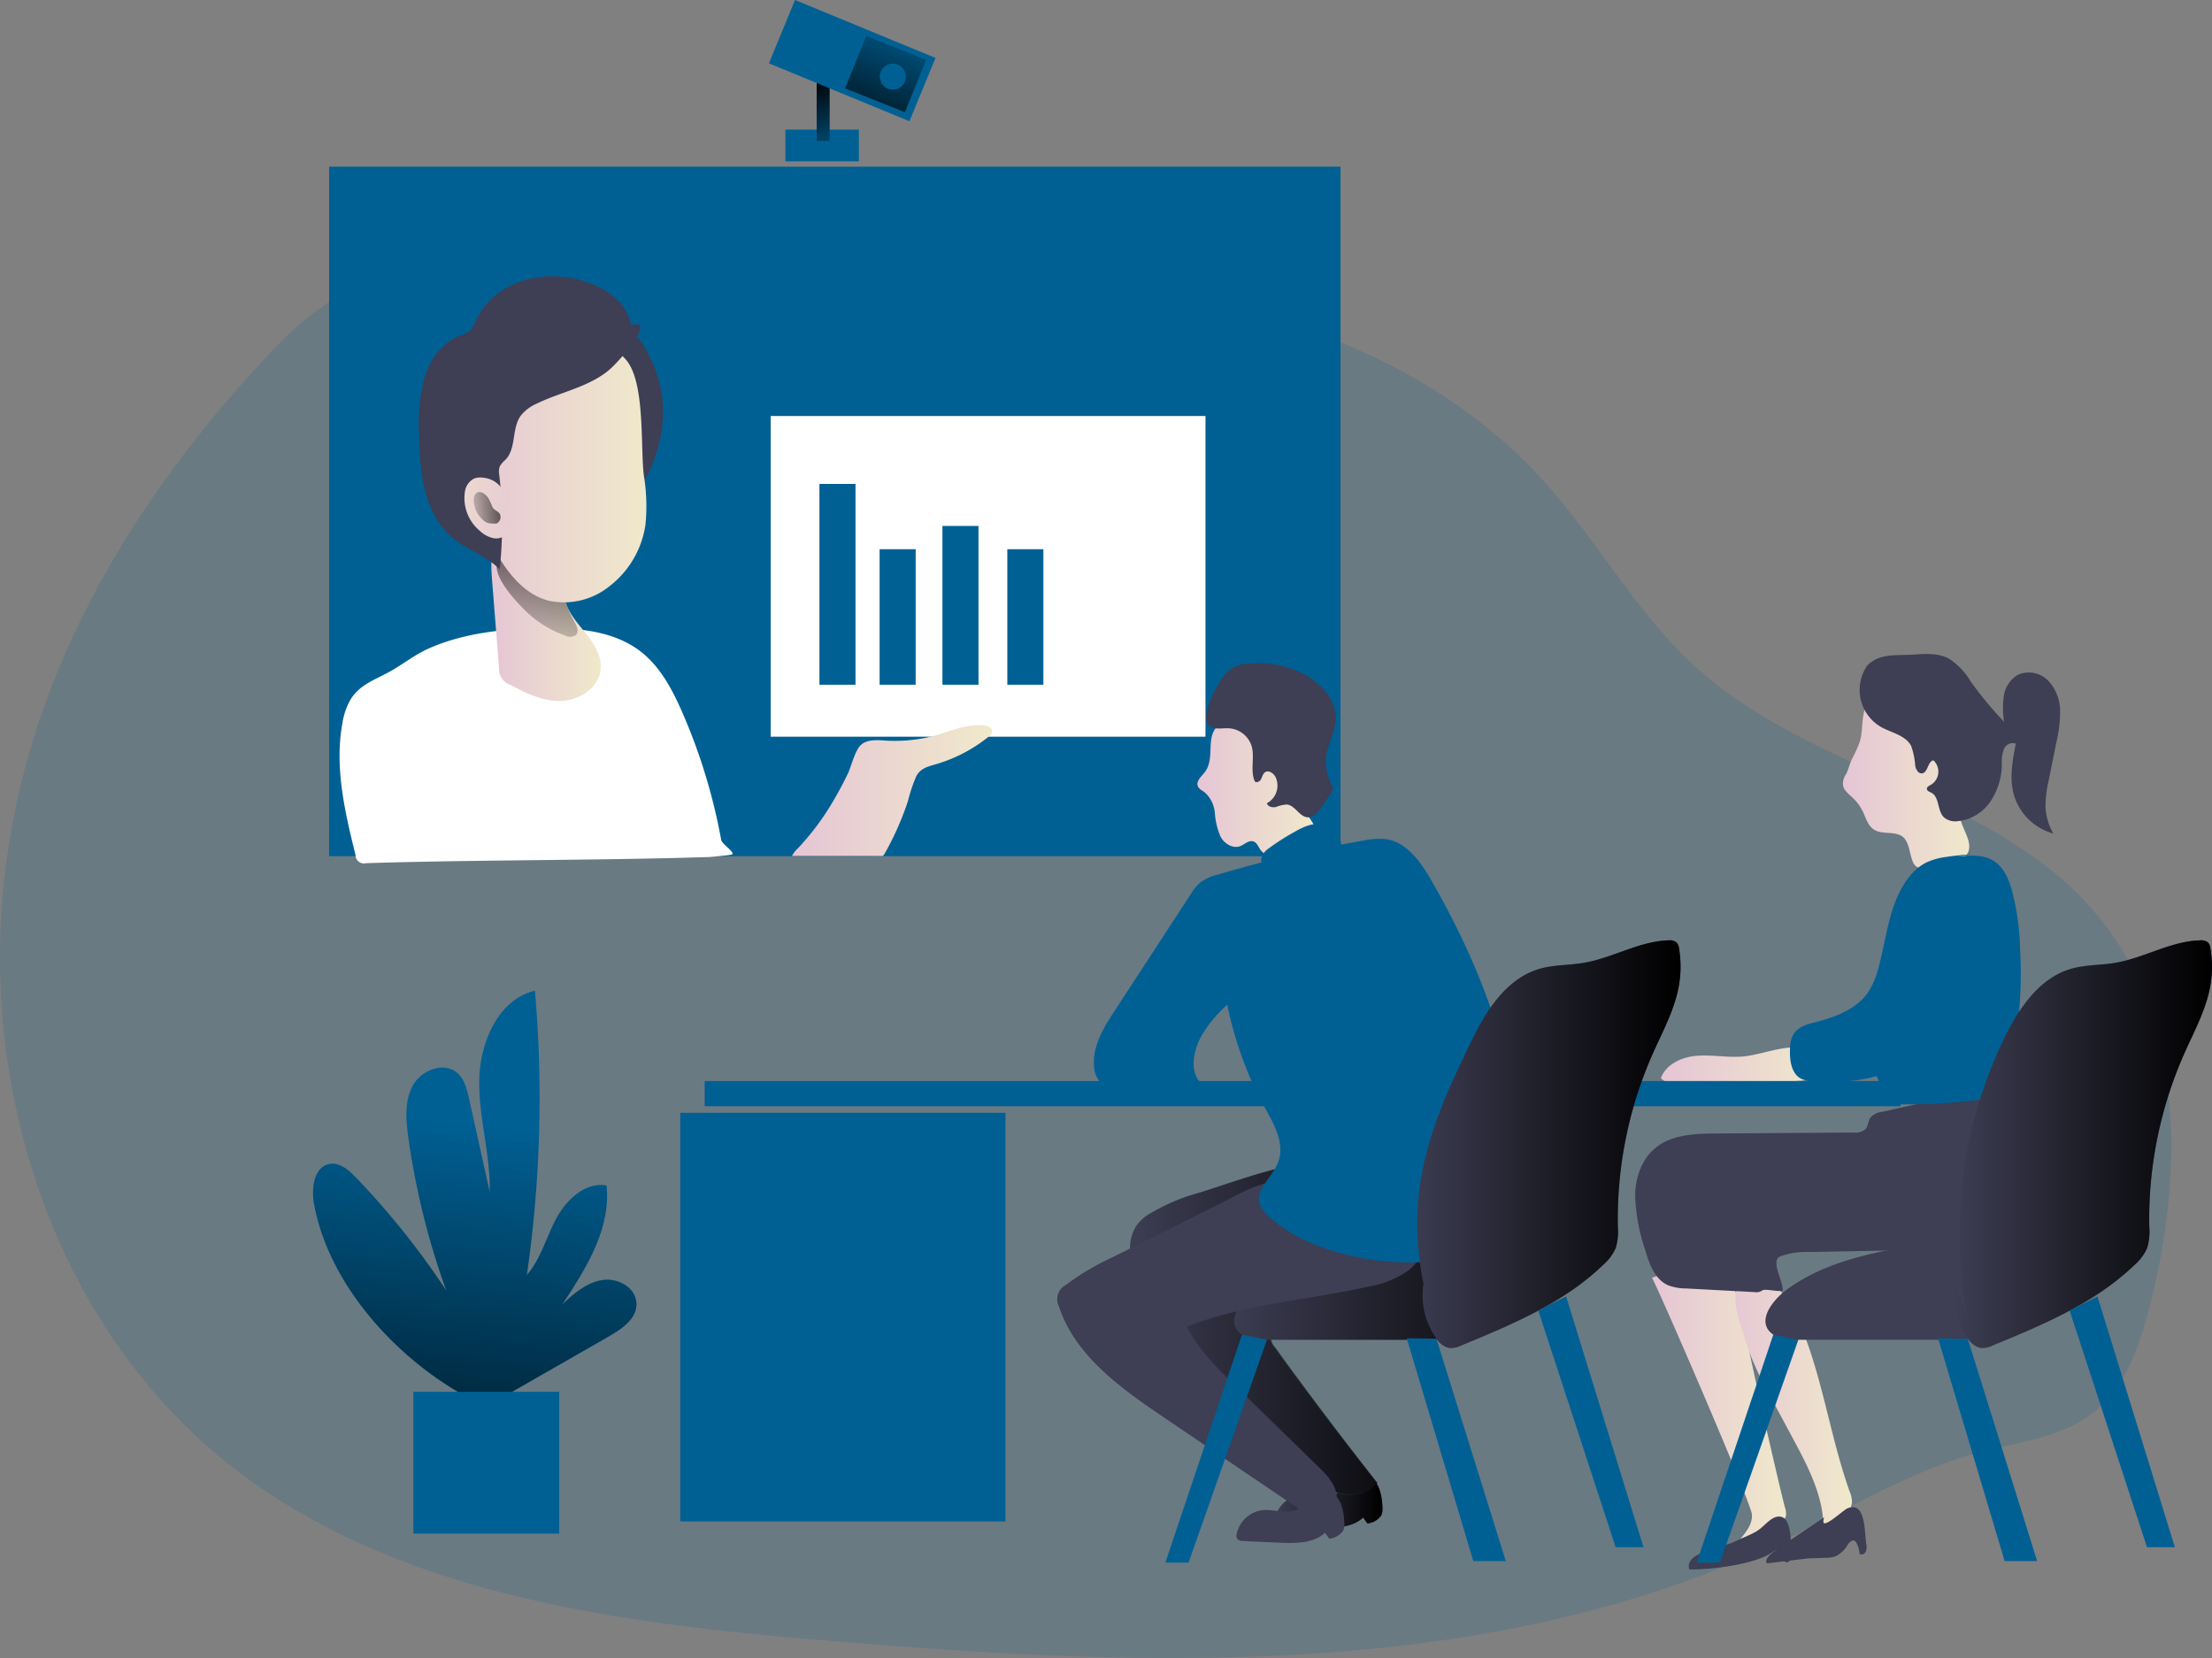 <svg xmlns="http://www.w3.org/2000/svg" xmlns:xlink="http://www.w3.org/1999/xlink" width="537.838" height="403.162" viewBox="0 0 537.838 403.162">
  <rect x="0" y="0" width="537.838" height="403.162" fill="#808080" stroke="none"/>
  <defs>
    <linearGradient id="linear-gradient" x1="0.001" y1="0.499" x2="0.999" y2="0.499" gradientUnits="objectBoundingBox">
      <stop offset="0" stop-opacity="0"/>
      <stop offset="0.99"/>
    </linearGradient>
    <linearGradient id="linear-gradient-2" x1="0" y1="0.5" x2="1" y2="0.5" xlink:href="#linear-gradient"/>
    <linearGradient id="linear-gradient-3" x1="0" y1="0.499" x2="0.999" y2="0.499" xlink:href="#linear-gradient"/>
    <linearGradient id="linear-gradient-4" y1="0.5" x2="1" y2="0.5" gradientUnits="objectBoundingBox">
      <stop offset="0" stop-color="#e5c5d5"/>
      <stop offset="0.42" stop-color="#ead4d1"/>
      <stop offset="1" stop-color="#f0e9cb"/>
    </linearGradient>
    <linearGradient id="linear-gradient-5" x1="0" y1="0.5" x2="1" y2="0.5" xlink:href="#linear-gradient-4"/>
    <linearGradient id="linear-gradient-6" x1="0.002" y1="0.496" x2="1.002" y2="0.496" xlink:href="#linear-gradient-4"/>
    <linearGradient id="linear-gradient-7" x1="0" y1="0.5" x2="1" y2="0.5" xlink:href="#linear-gradient-4"/>
    <linearGradient id="linear-gradient-8" x1="0.334" y1="1.345" x2="0.774" y2="-0.784" xlink:href="#linear-gradient"/>
    <linearGradient id="linear-gradient-9" x1="0" y1="0.497" x2="0.999" y2="0.497" xlink:href="#linear-gradient-4"/>
    <linearGradient id="linear-gradient-10" x1="0" y1="0.501" x2="1" y2="0.501" xlink:href="#linear-gradient"/>
    <linearGradient id="linear-gradient-11" x1="0" y1="0.501" x2="1.001" y2="0.501" xlink:href="#linear-gradient-4"/>
    <linearGradient id="linear-gradient-12" x1="0" y1="0.502" x2="1" y2="0.502" xlink:href="#linear-gradient-4"/>
    <linearGradient id="linear-gradient-13" x1="0.557" y1="1.435" x2="0.461" y2="-0.056" xlink:href="#linear-gradient"/>
    <linearGradient id="linear-gradient-14" x1="0.809" y1="-0.249" x2="0.072" y2="1.536" xlink:href="#linear-gradient"/>
    <linearGradient id="linear-gradient-15" x1="-0.001" y1="0.502" x2="1.001" y2="0.502" xlink:href="#linear-gradient-4"/>
    <linearGradient id="linear-gradient-16" x1="0.524" y1="0.318" x2="0.426" y2="1.539" xlink:href="#linear-gradient"/>
    <linearGradient id="linear-gradient-17" x1="1.787" y1="0.869" x2="-1.852" y2="-0.208" xlink:href="#linear-gradient-4"/>
    <linearGradient id="linear-gradient-18" x1="-0.466" y1="0.593" x2="2" y2="0.339" xlink:href="#linear-gradient"/>
    <linearGradient id="linear-gradient-19" x1="0" y1="0.501" x2="1" y2="0.501" xlink:href="#linear-gradient"/>
  </defs>
  <g id="Online_Presentation_Monochromatic_1_" data-name="Online Presentation_Monochromatic (1)" transform="translate(-0.003 -0.002)">
    <path id="Tracé_10594" data-name="Tracé 10594" d="M28.057,225.632C18.672,280.8,36.773,341.751,80.324,376.956c40.437,32.623,95.3,39.412,147.061,43.715,78.7,6.585,161.583,9.658,232.661-24.768,15.533-7.5,30.478-16.8,47.185-21.161,9.563-2.514,19.9-3.579,27.582-9.727s10.929-15.86,13.415-25.246c8.306-31.981,8.757-69.029-11.994-94.739-24.385-30.218-69.385-34.986-98.168-61.024-14.6-13.224-24.112-31.106-37.377-45.655C359.324,92.9,290.923,87.642,229.544,85.483,179.859,83.762,128.589,68.23,92.291,106.467,60.761,139.677,35.5,179.745,28.057,225.632Z" transform="translate(-25.64 -21.674)" fill="#006094" opacity="0.18"/>
    <path id="Tracé_10595" data-name="Tracé 10595" d="M278.727,307.853a3.935,3.935,0,0,1-.273,1.831,4.6,4.6,0,0,1-3.4,1.995l-1.025-1.434c-2.664,2.486-6.708,2.555-10.341,2.418-3.183-.109-6.352-.273-9.563-.437a1.79,1.79,0,0,1-1.448-.533,1.571,1.571,0,0,1-.109-1.147,7.363,7.363,0,0,1,6.257-5.806c2.432-.26,4.932.738,7.322.2,3.115-.7,5.4-4.235,8.647-4.3S278.645,305.353,278.727,307.853Z" transform="translate(57.415 58.768)" fill="#3e3e54"/>
    <path id="Tracé_10596" data-name="Tracé 10596" d="M278.727,307.853a3.935,3.935,0,0,1-.273,1.831,4.6,4.6,0,0,1-3.4,1.995l-1.025-1.434c-2.664,2.486-6.708,2.555-10.341,2.418-3.183-.109-6.352-.273-9.563-.437a1.79,1.79,0,0,1-1.448-.533,1.571,1.571,0,0,1-.109-1.147,7.363,7.363,0,0,1,6.257-5.806c2.432-.26,4.932.738,7.322.2,3.115-.7,5.4-4.235,8.647-4.3S278.645,305.353,278.727,307.853Z" transform="translate(57.415 58.768)" fill="url(#linear-gradient)"/>
    <path id="Tracé_10597" data-name="Tracé 10597" d="M243.811,251.872a48.224,48.224,0,0,0-12.609,5.382,10.615,10.615,0,0,0-2.9,2.732,10.274,10.274,0,0,0-1.544,5.533c-.314,10.574,7.623,19.371,15.027,26.912l24.4,24.795c2.814,2.869,5.751,5.806,9.481,7.281s8.5,1.134,11.12-1.913q-12.855-16.284-24.972-33.142a2.992,2.992,0,0,1-.806-2.623c.451-1.243,2.158-1.366,3.484-1.188a40.669,40.669,0,0,0,34.522-15.027c2.637-3.333,4.809-7.514,4-11.694-.71-3.7-3.634-6.585-6.749-8.716C279.276,238.552,261.243,246.3,243.811,251.872Z" transform="translate(47.988 38.083)" fill="#3e3e54"/>
    <path id="Tracé_10598" data-name="Tracé 10598" d="M243.918,251.888a48.43,48.43,0,0,0-12.609,5.383,10.614,10.614,0,0,0-2.9,2.732,10.15,10.15,0,0,0-1.53,5.464c-.328,10.574,7.623,19.371,15.027,26.912l24.4,24.795c2.828,2.855,5.751,5.792,9.481,7.281s8.511,1.134,11.12-1.913q-12.828-16.311-24.959-33.142a3.005,3.005,0,0,1-.82-2.623c.451-1.243,2.172-1.3,3.484-1.189a40.628,40.628,0,0,0,34.521-15.027c2.637-3.347,4.822-7.527,4.016-11.694-.724-3.716-3.648-6.6-6.831-8.716C279.382,238.555,261.4,246.314,243.918,251.888Z" transform="translate(48.031 38.081)" fill="url(#linear-gradient-2)"/>
    <path id="Tracé_10599" data-name="Tracé 10599" d="M247.2,283.154a10.532,10.532,0,0,0,6.093,1.243h37.349a17.048,17.048,0,0,0,7.049-1.011,18.222,18.222,0,0,0,4.945-3.866,137.826,137.826,0,0,1,21.625-17.158,2.732,2.732,0,0,0,1.23-1.23,2.146,2.146,0,0,0,.109-.888c-.232-4.1-4.645-6.926-8.757-7.063s-8.033,1.6-11.926,2.937c-18.074,6.257-39.276,4.74-54.576,16.229C247.445,274.466,242.6,279.958,247.2,283.154Z" transform="translate(54.778 41.391)" fill="#3e3e54"/>
    <path id="Tracé_10600" data-name="Tracé 10600" d="M247.2,283.154a10.532,10.532,0,0,0,6.093,1.243h37.349a17.048,17.048,0,0,0,7.049-1.011,18.222,18.222,0,0,0,4.945-3.866,137.826,137.826,0,0,1,21.625-17.158,2.732,2.732,0,0,0,1.23-1.23,2.146,2.146,0,0,0,.109-.888c-.232-4.1-4.645-6.926-8.757-7.063s-8.033,1.6-11.926,2.937c-18.074,6.257-39.276,4.74-54.576,16.229C247.445,274.466,242.6,279.958,247.2,283.154Z" transform="translate(54.778 41.391)" fill="url(#linear-gradient-3)"/>
    <path id="Tracé_10601" data-name="Tracé 10601" d="M319.66,265.874c.71.642,24.03,54.426,24.3,57.486.246,2.732-1.913,4.877-3.593,7.008,2.172-.4,9.194-3.388,10.779-4.932a3.442,3.442,0,0,0,1.093-1.68,4.1,4.1,0,0,0-.191-1.885c-1.366-4.973-8.921-38.142-10-44.535a34.806,34.806,0,0,0-1.913-7.732,11.858,11.858,0,0,0-5.014-6.025,7.24,7.24,0,0,0-7.582.219C326.067,263.716,321.053,265.355,319.66,265.874Z" transform="translate(82.001 44.846)" fill="url(#linear-gradient-4)"/>
    <path id="Tracé_10602" data-name="Tracé 10602" d="M349.77,275.138c5.874,13.306,7.637,28.073,12.527,41.776a6.831,6.831,0,0,1,.574,2.637,5.178,5.178,0,0,1-.861,2.309,12.459,12.459,0,0,1-6.106,5.1c.423-8.2-3.566-15.806-7.432-22.991l-5.137-9.563a96.53,96.53,0,0,1-4.918-10.068c-.71-1.762-1.3-3.579-1.831-5.4-1.134-3.8-4.809-12.718,1.6-13.743C344.019,264.3,347.8,270.684,349.77,275.138Z" transform="translate(87.437 45.76)" fill="url(#linear-gradient-5)"/>
    <path id="Tracé_10603" data-name="Tracé 10603" d="M340.936,226.228c-3.62.26-7.254-.478-10.929-.191s-7.5,2.008-8.757,5.464c2.063,1.9,5.219,1.8,8.005,1.544,6.831-.642,22.158-.2,29-1.3,2.732-.423-3.005-2.186-.533-3.306a3.989,3.989,0,0,0,2.445-2.309C355.129,221.392,346.755,225.831,340.936,226.228Z" transform="translate(82.583 30.695)" fill="url(#linear-gradient-6)"/>
    <path id="Tracé_10604" data-name="Tracé 10604" d="M406.433,230.13l1.12,27.513c.123,2.828.191,5.82-1.243,8.2-2.541,4.317-8.443,4.9-13.442,5l-33.8.642a18.266,18.266,0,0,0-7.2,1.107c-2.227,1,.574,5.6.71,8.046,0,.915-4.344-.41-5.027.219a2.418,2.418,0,0,1-1.79.382l-16.707-.888a12.431,12.431,0,0,1-4.317-.751c-3.347-1.448-4.7-5.383-5.71-8.88a45.616,45.616,0,0,1-2.35-12.787c0-4.344,1.5-8.88,4.836-11.667,4-3.361,9.686-3.566,14.9-3.593l33.429-.232a3.743,3.743,0,0,0,2.842-.82c.683-.779.615-1.981,1.216-2.814a4.207,4.207,0,0,1,2.65-1.366l18.784-4.167a13.662,13.662,0,0,1,6.011-.41,4.672,4.672,0,0,1,3.825,4.1" transform="translate(80.91 32.954)" fill="#3e3e54"/>
    <path id="Tracé_10605" data-name="Tracé 10605" d="M252.963,253.465,227.239,266.32a61.722,61.722,0,0,0-11.366,6.749,3.88,3.88,0,0,0-1.653,5.164c3.907,11.981,15.027,19.9,25.451,26.967l12.609,8.538,20.97,14.194c1.53,1.038,3.251,2.117,5.068,1.8,2.637-.437,3.962-3.7,3.306-6.3s-2.65-4.576-4.563-6.434l-19.44-18.948c-4.631-4.508-9.344-9.126-12.295-14.863,13.975-5.464,29.235-6.448,43.893-9.686a24.125,24.125,0,0,0,9.918-3.934c2.828-2.2,4.727-5.956,3.743-9.413a11.789,11.789,0,0,0-5.191-6.052,24.494,24.494,0,0,0-12.295-4.535c-2.978-.164-5.943.437-8.907.273-2.637-.15-4.467-1.612-6.831-1.967C264.288,247.072,257.58,251.156,252.963,253.465Z" transform="translate(43.249 39.413)" fill="#3e3e54"/>
    <rect id="Rectangle_299" data-name="Rectangle 299" width="290.748" height="6.134" transform="translate(171.349 262.865)" fill="#006094"/>
    <rect id="Rectangle_300" data-name="Rectangle 300" width="245.913" height="167.662" transform="translate(80.025 40.532)" fill="#006094"/>
    <path id="Tracé_10606" data-name="Tracé 10606" d="M140.926,137.648c-1.243-1.366,3.484-.492,2.732-2.131-3.921-7.9-5.068-16.981-9.221-24.754-.656-1.216-1.366-2.391-1.967-3.62a17.758,17.758,0,0,0,3.661-2.992,46.449,46.449,0,0,0,5.26-6.571c.232.232.615.4.833.738C155.352,118.481,140.995,134.547,140.926,137.648Z" transform="translate(13.47 -15.573)" fill="#3e3e54"/>
    <path id="Tracé_10607" data-name="Tracé 10607" d="M135.234,149.374c8.415-.137,17.445.533,24.1,5.7,4.768,3.716,7.691,9.29,10.109,14.836a139.956,139.956,0,0,1,9.426,30.942c.191,1.038,3.538,3.074,2.6,3.552-.328.164-5.2.6-5.574.615-28.183.874-55.177.628-83.332,1.489a2.069,2.069,0,0,1-2.609-2.022c-2.609-10.533-5.123-21.366-3.183-31.994a16.8,16.8,0,0,1,1.913-5.656c2.268-3.8,6.025-4.9,9.645-6.926,3.32-1.872,6.188-4.208,9.727-5.738C116.573,150.494,126.04,149.524,135.234,149.374Z" transform="translate(-3.515 3.383)" fill="#fff"/>
    <path id="Tracé_10608" data-name="Tracé 10608" d="M114.057,135.4c-1.27,3.333-1.011,7.022-.724,10.574l1.626,20.492a4.1,4.1,0,0,0,2.869,4.208c3.88,2.1,8.074,4.1,12.486,3.839s8.962-3.292,9.371-7.678c.26-2.9-1.257-5.642-3.019-7.951s-3.852-4.44-5.027-7.09c-1.926-4.385-1.079-9.412-1.448-14.18a11.776,11.776,0,0,0-2.076-6.421C124.139,126.14,115.942,130.484,114.057,135.4Z" transform="translate(6.378 -4.093)" fill="url(#linear-gradient-7)"/>
    <path id="Tracé_10609" data-name="Tracé 10609" d="M120.945,150.028a26.393,26.393,0,0,0,9.768,6.12,2.514,2.514,0,0,0,2.6-.123c.833-.82.232-2.213-.355-3.238a29.562,29.562,0,0,1-3.238-8.565,8.893,8.893,0,0,0-1.53-4.1,6.707,6.707,0,0,0-1.721-1.3c-2.732-1.585-10.1-5.464-12.145-1.011C112.626,141.408,118.609,147.719,120.945,150.028Z" transform="translate(6.716 -1.601)" fill="url(#linear-gradient-8)"/>
    <path id="Tracé_10610" data-name="Tracé 10610" d="M240.548,178.66c-.847,1.066-2.186,2.2-1.667,3.443.287.669,1.038,1,1.626,1.434a7.513,7.513,0,0,1,2.5,5.109,17.623,17.623,0,0,0,1.366,5.656c.9,1.721,2.978,3.033,4.8,2.336,1.079-.423,2.076-1.5,3.183-1.148.847.273,1.2,1.257,1.694,1.995a5.765,5.765,0,0,0,5.806,2.022,16.871,16.871,0,0,0,5.861-2.732A4.453,4.453,0,0,0,267.556,195a3.36,3.36,0,0,0,0-2.227c-.615-2.227-2.336-3.948-3.77-5.779a26.488,26.488,0,0,1-5.2-11.666c-.519-2.964-.656-6.284-2.732-8.415-2.855-2.9-9.03-2.268-11.981.355C240.561,170.053,243.184,175.272,240.548,178.66Z" transform="translate(52.385 9.11)" fill="url(#linear-gradient-9)"/>
    <path id="Tracé_10611" data-name="Tracé 10611" d="M240.361,169.548a2.555,2.555,0,0,0,2.322,1.885c1.066.137,2.145-.082,3.21,0a6.175,6.175,0,0,1,5.464,4.262c.833,2.732-.369,5.929.765,8.593.382.519,1.243.1,1.544-.478s.423-1.284.943-1.667c.861-.628,2.09.178,2.582,1.134a4.891,4.891,0,0,1-2.1,6.38c.219.861,1.366,1.107,2.227.9a8.838,8.838,0,0,1,2.6-.6c2.035.178,3.074,3.019,5.109,3.115,1.366,0,2.445-1.229,3.251-2.377l2.336-3.374a2.159,2.159,0,0,0,.505-1.175,2.322,2.322,0,0,0-.369-1.107,11.885,11.885,0,0,1-1.12-7.5c.574-3.115,2.391-6.011,2.24-9.18a11.12,11.12,0,0,0-3.552-6.967c-4.658-4.713-12.022-6.38-18.5-5.615a7.24,7.24,0,0,0-5.328,3.074C242.738,161.16,239.951,166.666,240.361,169.548Z" transform="translate(52.954 5.668)" fill="#3e3e54"/>
    <path id="Tracé_10612" data-name="Tracé 10612" d="M258.043,186.243a56.216,56.216,0,0,0-6.134,3.934,4.972,4.972,0,0,0-1.489,1.612,2.363,2.363,0,0,0,0,2.3c.683.97,1.967.464,2.951,0,4.522-2.363,9.563-3.033,14.4-3.5a1.83,1.83,0,0,0,1.694-.929,2.418,2.418,0,0,0-.4-2.008C266.034,182.691,261.977,183.921,258.043,186.243Z" transform="translate(56.543 16.144)" fill="#006094"/>
    <path id="Tracé_10613" data-name="Tracé 10613" d="M260.274,249.182a90.654,90.654,0,0,1-7.5-21.981,30.972,30.972,0,0,0-5.956,7.049c-2.391,3.907-3.538,9.7.1,12.486a44.522,44.522,0,0,1-20.068,1.366,8.347,8.347,0,0,1-5.123-2.24,6.516,6.516,0,0,1-1.366-3.934c-.314-4.85,2.445-9.3,5.109-13.374l18.4-28.2a12.036,12.036,0,0,1,2.309-2.855,11.762,11.762,0,0,1,4.29-1.94,308.436,308.436,0,0,1,35.423-8.279,17.24,17.24,0,0,1,5.464-.342c5.109.751,8.47,5.574,11.038,10.041,13.47,23.36,23.019,49.877,21.516,76.8a15.137,15.137,0,0,1-.683,4.29,12.432,12.432,0,0,1-4.167,5.232c-6.011,4.74-13.921,6.5-21.571,6.571-11.421.109-26.489-3.333-35.013-11.544-4.822-4.631,0-7.432,2.309-12.022C267.692,260.534,262.856,254.427,260.274,249.182Z" transform="translate(45.637 17.113)" fill="#006094"/>
    <path id="Tracé_10614" data-name="Tracé 10614" d="M279.406,288.46c-4.59-23.06,1.749-38.92,12.145-60.027,3.5-7.09,8.415-14.317,16-16.544,3.511-1.038,7.254-.874,10.861-1.489,7.022-1.189,13.483-5.273,20.6-5.464a2.6,2.6,0,0,1,1.94.533,2.541,2.541,0,0,1,.6,1.5,26.516,26.516,0,0,1-.109,9.344c-1.066,5.656-3.894,10.792-6.23,16.052A99.4,99.4,0,0,0,326.66,274.5a13.881,13.881,0,0,1-.519,5.26,11.639,11.639,0,0,1-3.06,4.1c-9.563,9.235-22.158,14.508-34.453,19.576a5.9,5.9,0,0,1-2.937.642,5.028,5.028,0,0,1-3.169-2.363,18.169,18.169,0,0,1-3.115-13.347" transform="translate(66.709 23.722)" fill="#3e3e54"/>
    <path id="Tracé_10615" data-name="Tracé 10615" d="M279.406,288.46c-4.59-23.06,1.749-38.92,12.145-60.027,3.5-7.09,8.415-14.317,16-16.544,3.511-1.038,7.254-.874,10.861-1.489,7.022-1.189,13.483-5.273,20.6-5.464a2.6,2.6,0,0,1,1.94.533,2.541,2.541,0,0,1,.6,1.5,26.516,26.516,0,0,1-.109,9.344c-1.066,5.656-3.894,10.792-6.23,16.052A99.4,99.4,0,0,0,326.66,274.5a13.881,13.881,0,0,1-.519,5.26,11.639,11.639,0,0,1-3.06,4.1c-9.563,9.235-22.158,14.508-34.453,19.576a5.9,5.9,0,0,1-2.937.642,5.028,5.028,0,0,1-3.169-2.363,18.169,18.169,0,0,1-3.115-13.347" transform="translate(66.709 23.722)" fill="url(#linear-gradient-10)"/>
    <path id="Tracé_10616" data-name="Tracé 10616" d="M226.04,237.57l-18.62,55.423h5.642l19.057-54.18Z" transform="translate(75.936 86.975)" fill="#006094"/>
    <path id="Tracé_10617" data-name="Tracé 10617" d="M250.38,238.21l16.188,54.18h7.9l-16.871-54.07Z" transform="translate(91.664 87.209)" fill="#006094"/>
    <path id="Tracé_10618" data-name="Tracé 10618" d="M280.566,230.77l18.811,60.956H292.6L273.79,234.158Z" transform="translate(100.235 84.485)" fill="#006094"/>
    <path id="Tracé_10619" data-name="Tracé 10619" d="M152.3,131.8a45.586,45.586,0,0,1,.383,12.035,23.1,23.1,0,0,1-8.784,14.918,17.6,17.6,0,0,1-14.891,3.456c-6.694-1.844-10.929-8.2-14.153-14.44-3.552-6.831-6.585-14.126-7.377-21.858s.861-15.86,5.82-21.776a22.882,22.882,0,0,1,34.617-.533C152.685,109.024,151.428,124.625,152.3,131.8Z" transform="translate(4.252 -16.171)" fill="url(#linear-gradient-11)"/>
    <path id="Tracé_10620" data-name="Tracé 10620" d="M153.215,101.552a46.447,46.447,0,0,1-5.314,6.571,17.76,17.76,0,0,1-3.661,2.992c-4.686,2.951-10.505,4.18-15.423,6.6a9.918,9.918,0,0,0-3.893,2.978c-2.172,3.128-1.011,7.91-3.661,10.642a6.831,6.831,0,0,0-1.366,1.557,4,4,0,0,0-.15,2.131,103.509,103.509,0,0,1,.109,22.992c-3.169-3.333-7.869-4.727-11.421-7.664-7.158-5.888-8.074-16.393-8.2-25.642a42.745,42.745,0,0,1,1.448-13.661c1.366-4.385,4.481-8.47,8.825-10.027a7.363,7.363,0,0,0,1.9-.833,6.12,6.12,0,0,0,1.557-2.473c4.631-10.123,16.871-12.978,26.8-9.672,4.1,1.366,8.47,3.934,10.273,8.074a13.348,13.348,0,0,1,.792,2.514c1.025-.3,1.844-.328,2.117.164S153.926,100.363,153.215,101.552Z" transform="translate(1.645 -19.545)" fill="#3e3e54"/>
    <rect id="Rectangle_301" data-name="Rectangle 301" width="105.723" height="77.977" transform="translate(187.388 101.159)" fill="#fff"/>
    <path id="Tracé_10621" data-name="Tracé 10621" d="M215.3,168.056a1.844,1.844,0,0,1-.874,1.366,36.639,36.639,0,0,1-12.513,6.612c-2.131.642-3.989.984-5.068,2.978a37.948,37.948,0,0,0-2.036,6.052,71.037,71.037,0,0,1-5.232,12.008,12.107,12.107,0,0,1-.833,1.366H166.6a6.831,6.831,0,0,1,1.366-1.776,63.059,63.059,0,0,0,8.7-11.639c.3-.505.587-1.011.874-1.53.943-1.653,1.817-3.347,2.65-5.068s1.735-5.71,3.21-7.008c1.8-1.612,4.822-1.038,6.994-.984a38.128,38.128,0,0,0,10.191-1.052c4.344-1.093,8.62-3.32,13.06-2.637C214.359,166.908,215.261,167.291,215.3,168.056Z" transform="translate(25.965 9.701)" fill="url(#linear-gradient-12)"/>
    <rect id="Rectangle_302" data-name="Rectangle 302" width="8.77" height="48.825" transform="translate(199.245 117.676)" fill="#006094"/>
    <rect id="Rectangle_303" data-name="Rectangle 303" width="8.77" height="32.95" transform="translate(213.876 133.55)" fill="#006094"/>
    <rect id="Rectangle_304" data-name="Rectangle 304" width="8.77" height="38.606" transform="translate(229.149 127.894)" fill="#006094"/>
    <rect id="Rectangle_305" data-name="Rectangle 305" width="8.77" height="32.95" transform="translate(244.928 133.55)" fill="#006094"/>
    <rect id="Rectangle_306" data-name="Rectangle 306" width="17.869" height="7.718" transform="translate(190.967 31.515)" fill="#006094"/>
    <rect id="Rectangle_307" data-name="Rectangle 307" width="3.142" height="15.41" transform="translate(198.576 18.865)" fill="#006094"/>
    <rect id="Rectangle_308" data-name="Rectangle 308" width="3.142" height="15.41" transform="translate(198.576 18.865)" fill="url(#linear-gradient-13)"/>
    <rect id="Rectangle_309" data-name="Rectangle 309" width="36.953" height="16.653" transform="translate(193.309 0.002) rotate(22.4)" fill="#006094"/>
    <path id="Tracé_10622" data-name="Tracé 10622" d="M164.955,24.959l-14.535-5.82L155.57,6.38l14.535,5.82Z" transform="translate(55.068 2.335)" fill="url(#linear-gradient-14)"/>
    <circle id="Ellipse_875" data-name="Ellipse 875" cx="3.169" cy="3.169" r="3.169" transform="translate(213.917 15.477)" fill="#006094"/>
    <path id="Tracé_10623" data-name="Tracé 10623" d="M356.078,176.848a15.878,15.878,0,0,0-.779,1.776,18.431,18.431,0,0,1-.806,2.213,4.1,4.1,0,0,0-.82,2.828c.259,1.366,1.462,2.172,2.418,3.1a11.352,11.352,0,0,1,2.4,3.279c.738,1.557,1.216,3.4,2.65,4.358,1.913,1.284,4.631.41,6.653,1.516,2.951,1.612,1.544,7.773,4.822,7.841a23.757,23.757,0,0,0,8.2-1.366,5.464,5.464,0,0,0,3.142-2.172c1.093-1.967-.232-4.344-1.093-6.434-3.538-8.552.847-19.194-3.839-27.172a13.661,13.661,0,0,0-6.953-5.806,11.585,11.585,0,0,0-11.188,1.571c-3.388,2.732-1.913,7.4-3.279,11.106a32.569,32.569,0,0,1-1.53,3.361Z" transform="translate(94.449 7.289)" fill="url(#linear-gradient-15)"/>
    <path id="Tracé_10624" data-name="Tracé 10624" d="M358.5,156.749a10.41,10.41,0,0,0,3.443,15.027c2.527,1.366,5.847,1.981,7.2,4.522a17.5,17.5,0,0,1,1,4.863c.178.874.724,1.9,1.626,1.831,1.475-.123,1.366-2.869,2.8-3.169a3.743,3.743,0,0,1-.574,5.929c-.451.246-1.038.519-1.011,1.025s.642.7,1.093.929c2.035,1.093,1.366,4.426,3.1,6.025a4.331,4.331,0,0,0,3.279.888,11.038,11.038,0,0,0,8.019-4.85,16.516,16.516,0,0,0,2.732-9.153,8.279,8.279,0,0,1,.492-3.484,2.309,2.309,0,0,1,2.9-1.366c-.792,4.1-1.585,8.292-.505,12.295a13.8,13.8,0,0,0,9.645,9.563,13.894,13.894,0,0,1-1.913-6.516,27.789,27.789,0,0,1,.792-6.516l1.817-9.03a31.7,31.7,0,0,0,.929-7.91,10.71,10.71,0,0,0-2.937-7.24,6.557,6.557,0,0,0-7.35-1.366,7.144,7.144,0,0,0-3.388,5.1,21.175,21.175,0,0,0,.068,6.3,87.915,87.915,0,0,1-8.1-9.754,17.077,17.077,0,0,0-5.3-5.6c-2.6-1.366-5.71-1.2-8.647-.984C365.6,154.4,361.588,153.676,358.5,156.749Z" transform="translate(95.537 5.065)" fill="#3e3e54"/>
    <path id="Tracé_10625" data-name="Tracé 10625" d="M388.548,189.61c-2.1.109-4.221.328-6.3.642a16.667,16.667,0,0,0-4.9,1.366,12.705,12.705,0,0,0-4.372,3.8c-4.645,6.12-5.191,14.276-7.2,21.694a19.466,19.466,0,0,1-2.609,6.147c-2.814,4.016-7.773,5.888-12.514,7.117-2.1.533-4.426,1.148-5.56,2.978a7.349,7.349,0,0,0-.847,3.634c-.123,2.732.314,5.984,2.732,7.227a7.529,7.529,0,0,0,2.637.628,44.576,44.576,0,0,0,15.669-1.284c1,1.366,0,3.374.669,4.918s2.841,1.885,4.6,1.926a142.082,142.082,0,0,0,21.858-1.366,6.011,6.011,0,0,0,2.295-.656,5.792,5.792,0,0,0,2.077-3.443,98.225,98.225,0,0,0,3.415-31.817,62.377,62.377,0,0,0-2.008-14.781c-.779-2.732-1.994-5.56-4.385-7.09-2.65-1.68-6.052-1.366-9.18-1.038" transform="translate(90.995 18.119)" fill="#006094"/>
    <path id="Tracé_10626" data-name="Tracé 10626" d="M351,317.038c0,.669-.2,1.544-.874,1.585s-.984-.765-1.025-1.366,0-1.434-.587-1.762-1.366.26-2.022.71c-4.016,2.91-15.109,4.276-20.123,4.153-1.544-4.167,8.429-5.464,10.724-6.653,1.844-.915,3.825-1.571,5.6-2.623s3.019-3.033,4.822-3.5C351.592,306.533,351.045,314.7,351,317.038Z" transform="translate(84.4 61.276)" fill="#3e3e54"/>
    <path id="Tracé_10627" data-name="Tracé 10627" d="M364.319,314.7a3.428,3.428,0,0,1-.068,1.858,1.175,1.175,0,0,1-1.53.669A7.023,7.023,0,0,0,362,314.6a1.366,1.366,0,0,0-.492-.587c-.615-.328-1.284.342-1.68.929a6.94,6.94,0,0,1-2.978,2.841,7.57,7.57,0,0,1-2.418.355l-4.221.137c-.137,0-9.918,1.243-10.041,1.175s-.861-1,2.022-3.06c2.1-1.5,11.926-8.1,11.926-8.1-1.516,4.1,4.508-1.708,5.642-2.186C364.237,304.262,363.882,311.885,364.319,314.7Z" transform="translate(89.445 60.665)" fill="#3e3e54"/>
    <rect id="Rectangle_310" data-name="Rectangle 310" width="79.07" height="99.357" transform="translate(165.407 270.597)" fill="#006094"/>
    <path id="Tracé_10628" data-name="Tracé 10628" d="M81.6,265.737c-.7-3.825,0-9.057,3.784-9.713,2.473-.423,4.686,1.5,6.421,3.32a193.988,193.988,0,0,1,21.953,27.472,185.066,185.066,0,0,1-9.235-37.254c-.587-4.235-.97-8.811,1.079-12.582s7.514-5.9,10.779-3.128c1.8,1.53,2.4,4.016,2.923,6.325l5.014,22.664c.2-9.167-2.732-18.183-2.541-27.322s4.617-19.467,13.538-21.639a300.409,300.409,0,0,1-1.981,69.166c3.415-3.921,4.727-9.194,7.186-13.784s7.063-8.88,12.2-8.005c1.107,10.464-4.959,20.177-10.779,28.948,2.732-2.568,5.779-5.246,9.563-5.915s8.2,1.626,8.47,5.464-3.456,6.325-6.68,8.2L127.2,312.9a8.771,8.771,0,0,1-3.5,1.366,7.882,7.882,0,0,1-4.235-1.216C101.877,303.715,85.211,285.532,81.6,265.737Z" transform="translate(-5.24 27.005)" fill="#006094"/>
    <path id="Tracé_10629" data-name="Tracé 10629" d="M81.6,265.737c-.7-3.825,0-9.057,3.784-9.713,2.473-.423,4.686,1.5,6.421,3.32a193.988,193.988,0,0,1,21.953,27.472,185.066,185.066,0,0,1-9.235-37.254c-.587-4.235-.97-8.811,1.079-12.582s7.514-5.9,10.779-3.128c1.8,1.53,2.4,4.016,2.923,6.325l5.014,22.664c.2-9.167-2.732-18.183-2.541-27.322s4.617-19.467,13.538-21.639a300.409,300.409,0,0,1-1.981,69.166c3.415-3.921,4.727-9.194,7.186-13.784s7.063-8.88,12.2-8.005c1.107,10.464-4.959,20.177-10.779,28.948,2.732-2.568,5.779-5.246,9.563-5.915s8.2,1.626,8.47,5.464-3.456,6.325-6.68,8.2L127.2,312.9a8.771,8.771,0,0,1-3.5,1.366,7.882,7.882,0,0,1-4.235-1.216C101.877,303.715,85.211,285.532,81.6,265.737Z" transform="translate(-5.24 27.005)" fill="url(#linear-gradient-16)"/>
    <rect id="Rectangle_311" data-name="Rectangle 311" width="35.478" height="34.481" transform="translate(100.503 338.438)" fill="#006094"/>
    <path id="Tracé_10630" data-name="Tracé 10630" d="M112.384,122.554a3.879,3.879,0,0,0-1.721.246,4.194,4.194,0,0,0-2.24,3.2,10.328,10.328,0,0,0,3.566,9.467,6.981,6.981,0,0,0,3.279,1.817,3.566,3.566,0,0,0,3.443-1.12,5.628,5.628,0,0,0,.7-4.016C119,127.677,117.711,122.827,112.384,122.554Z" transform="translate(4.622 -6.436)" fill="url(#linear-gradient-17)"/>
    <path id="Tracé_10631" data-name="Tracé 10631" d="M114.539,128.829a23.333,23.333,0,0,0-1.025-2.227,4.576,4.576,0,0,0-.738-.806,2.008,2.008,0,0,0-1.735-.642,1.448,1.448,0,0,0-.915.888,2.978,2.978,0,0,0-.15,1.366,6.68,6.68,0,0,0,2.213,4.508,3.634,3.634,0,0,0,.984.656,4.631,4.631,0,0,0,1.735.219,2.3,2.3,0,0,0,.615,0,1.8,1.8,0,0,0,.847-2.2C116.014,129.758,114.976,129.649,114.539,128.829Z" transform="translate(5.226 -5.484)" fill="url(#linear-gradient-18)"/>
    <path id="Tracé_10632" data-name="Tracé 10632" d="M341.77,283.14a10.532,10.532,0,0,0,6.093,1.243h37.349a17.049,17.049,0,0,0,7.049-1.011,18.5,18.5,0,0,0,4.959-3.866,137.1,137.1,0,0,1,21.612-17.158,2.637,2.637,0,0,0,1.175-1.175,2.145,2.145,0,0,0,.109-.888c-.232-4.1-4.645-6.926-8.757-7.063s-8.033,1.6-11.926,2.937c-18.074,6.257-39.276,4.74-54.644,16.229C342.016,274.451,337.166,279.943,341.77,283.14Z" transform="translate(89.399 41.405)" fill="#3e3e54"/>
    <path id="Tracé_10633" data-name="Tracé 10633" d="M376.779,297.162a108.7,108.7,0,0,1,9.016-68.729c3.5-7.09,8.415-14.317,16-16.544,3.511-1.038,7.254-.874,10.861-1.489,7.022-1.189,13.483-5.273,20.6-5.464a2.6,2.6,0,0,1,1.94.533,2.541,2.541,0,0,1,.6,1.5,26.515,26.515,0,0,1-.109,9.344c-1.066,5.656-3.893,10.792-6.229,16.052A99.6,99.6,0,0,0,420.9,274.5a13.88,13.88,0,0,1-.519,5.26,11.638,11.638,0,0,1-3.06,4.1c-9.563,9.235-22.158,14.508-34.453,19.576a5.9,5.9,0,0,1-2.937.642,5.027,5.027,0,0,1-3.169-2.363,18.169,18.169,0,0,1-3.115-13.347" transform="translate(101.685 23.722)" fill="#3e3e54"/>
    <path id="Tracé_10634" data-name="Tracé 10634" d="M376.779,297.162a108.7,108.7,0,0,1,9.016-68.729c3.5-7.09,8.415-14.317,16-16.544,3.511-1.038,7.254-.874,10.861-1.489,7.022-1.189,13.483-5.273,20.6-5.464a2.6,2.6,0,0,1,1.94.533,2.541,2.541,0,0,1,.6,1.5,26.515,26.515,0,0,1-.109,9.344c-1.066,5.656-3.893,10.792-6.229,16.052A99.6,99.6,0,0,0,420.9,274.5a13.88,13.88,0,0,1-.519,5.26,11.638,11.638,0,0,1-3.06,4.1c-9.563,9.235-22.158,14.508-34.453,19.576a5.9,5.9,0,0,1-2.937.642,5.027,5.027,0,0,1-3.169-2.363,18.169,18.169,0,0,1-3.115-13.347" transform="translate(101.685 23.722)" fill="url(#linear-gradient-19)"/>
    <path id="Tracé_10635" data-name="Tracé 10635" d="M320.61,237.57l-18.62,55.423h5.642l19.071-54.18Z" transform="translate(110.559 86.975)" fill="#006094"/>
    <path id="Tracé_10636" data-name="Tracé 10636" d="M344.95,238.21l16.188,54.18h7.9l-16.871-54.07Z" transform="translate(126.287 87.209)" fill="#006094"/>
    <path id="Tracé_10637" data-name="Tracé 10637" d="M375.136,230.77l18.811,60.956h-6.776L368.36,234.158Z" transform="translate(134.858 84.485)" fill="#006094"/>
    <path id="Tracé_10638" data-name="Tracé 10638" d="M271.94,310.563a4.208,4.208,0,0,1-.26,1.844,4.645,4.645,0,0,1-3.415,1.981l-1.025-1.434c-2.65,2.486-6.708,2.555-10.341,2.432q-4.781-.191-9.563-.437a1.721,1.721,0,0,1-1.448-.546,1.571,1.571,0,0,1-.123-1.148,7.35,7.35,0,0,1,6.257-5.792c2.432-.273,4.932.724,7.322.191,3.115-.7,5.464-4.235,8.647-4.3S271.858,308.077,271.94,310.563Z" transform="translate(54.927 59.76)" fill="#3e3e54"/>
  </g>
</svg>

